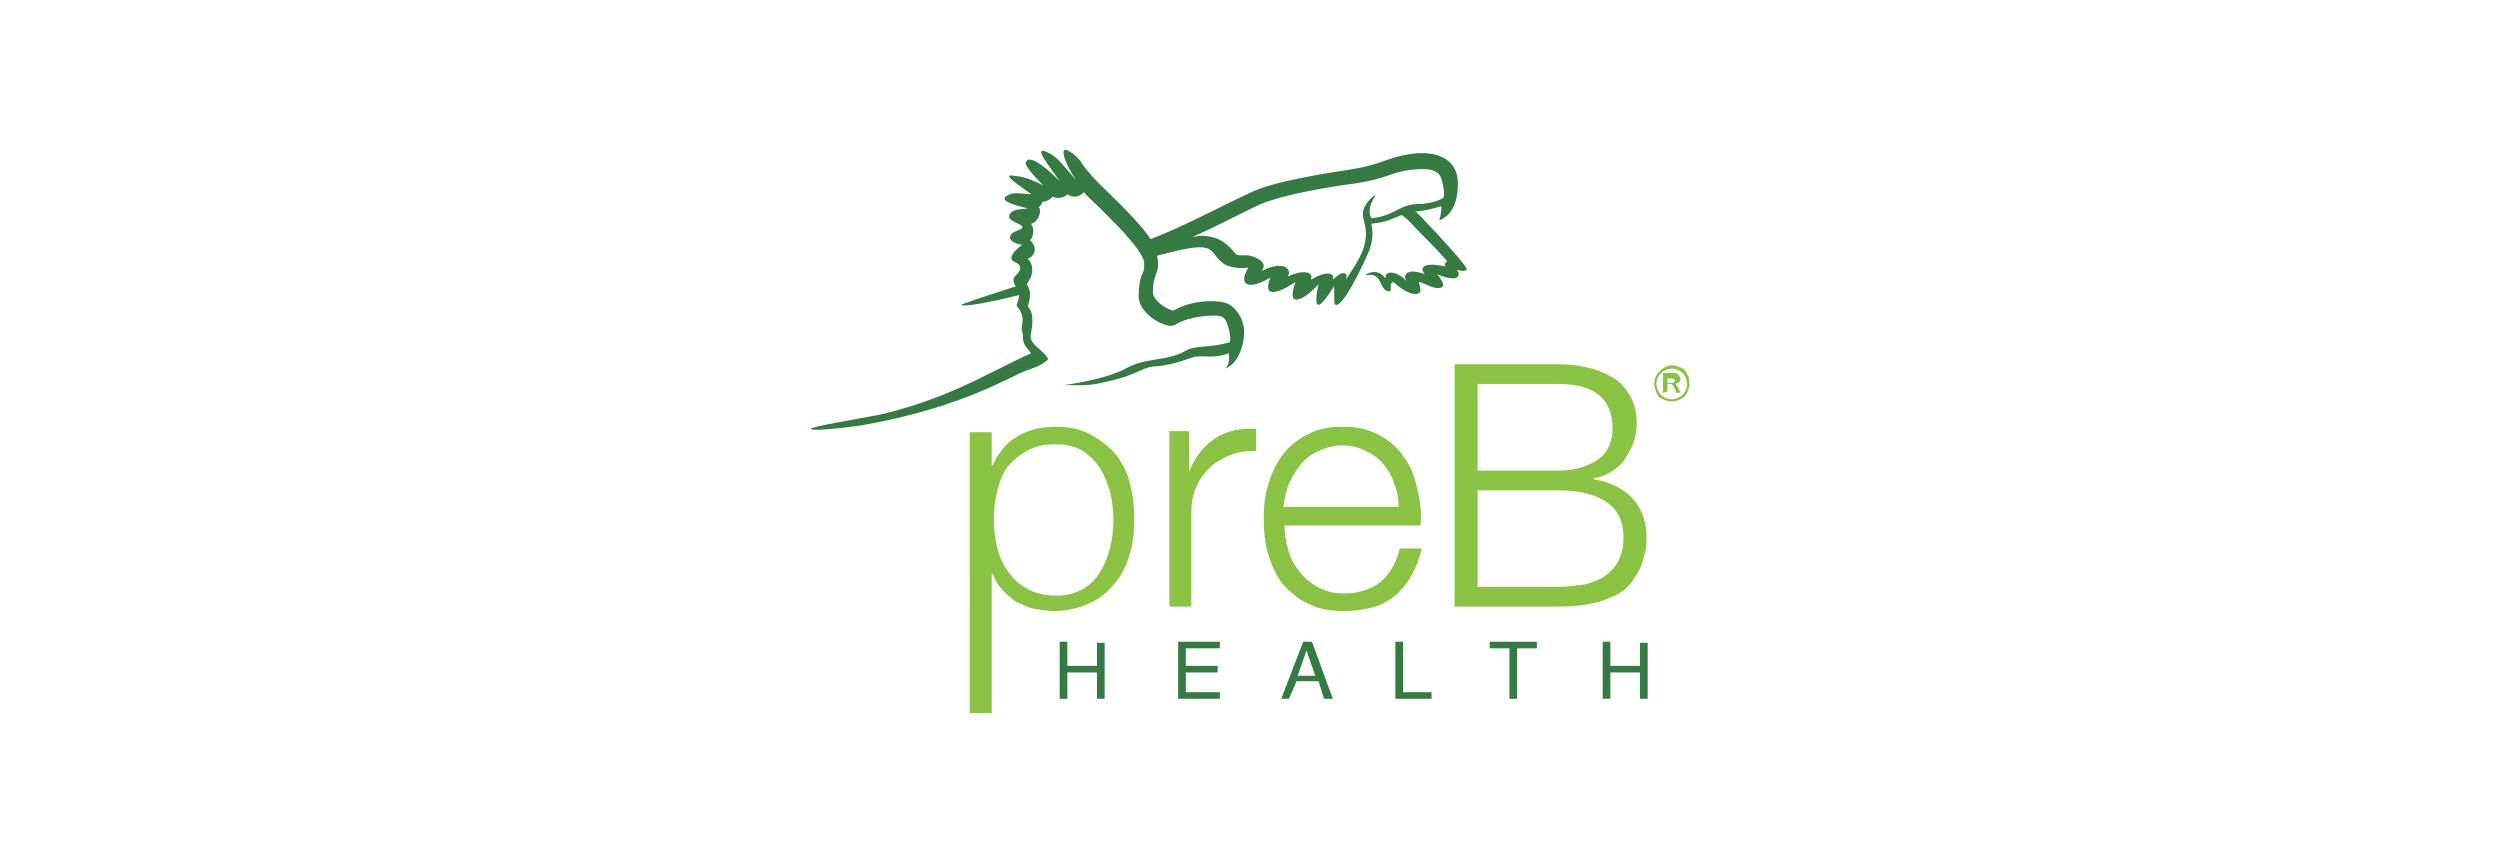 <?xml version="1.0" encoding="utf-8"?>
<!-- Generator: Adobe Illustrator 24.2.3, SVG Export Plug-In . SVG Version: 6.00 Build 0)  -->
<svg version="1.1" id="Layer_1" xmlns="http://www.w3.org/2000/svg" xmlns:xlink="http://www.w3.org/1999/xlink" x="0px" y="0px"
	 viewBox="0 0 227.9 78.6" style="enable-background:new 0 0 227.9 78.6;" xml:space="preserve">
<style type="text/css">
	.st0{fill:#8AC343;}
	.st1{fill:#367A43;}
</style>
<g>
	<path class="st0" d="M101.2,44.9c-0.2-0.8-0.5-1.5-0.9-2.2c-0.4-0.6-1-1.2-1.6-1.6c-0.7-0.4-1.5-0.6-2.4-0.6c-1.1,0-2,0.2-2.7,0.6
		c-0.7,0.4-1.3,0.9-1.8,1.5c-0.4,0.6-0.7,1.3-0.9,2.2c-0.2,0.8-0.3,1.7-0.3,2.6c0,0.8,0.1,1.6,0.3,2.5c0.2,0.8,0.5,1.5,1,2.2
		c0.4,0.6,1,1.2,1.8,1.6c0.7,0.4,1.6,0.6,2.6,0.6c0.9,0,1.7-0.2,2.4-0.6c0.7-0.4,1.2-0.9,1.6-1.6c0.4-0.6,0.7-1.4,0.9-2.2
		c0.2-0.8,0.3-1.6,0.3-2.5C101.5,46.5,101.4,45.7,101.2,44.9 M90.4,39.4v3h0.1c0.5-1.1,1.2-2,2.2-2.6s2.2-0.9,3.5-0.9
		c1.2,0,2.3,0.2,3.2,0.7s1.7,1.1,2.3,1.8c0.6,0.8,1.1,1.7,1.3,2.7c0.3,1,0.4,2.1,0.4,3.2c0,1.1-0.1,2.2-0.4,3.2s-0.7,1.9-1.4,2.7
		c-0.6,0.8-1.4,1.4-2.3,1.8c-0.9,0.4-2,0.7-3.2,0.7c-0.6,0-1.2-0.1-1.8-0.2c-0.6-0.1-1.1-0.4-1.6-0.6c-0.5-0.3-0.9-0.7-1.3-1.1
		c-0.4-0.4-0.7-0.9-0.9-1.5h-0.1V65h-2V39.4H90.4"/>
	<path class="st0" d="M108.4,39.3V43l0,0c0.5-1.3,1.3-2.3,2.3-3c1.1-0.7,2.3-1,3.8-0.9v2c-0.9,0-1.7,0.1-2.4,0.4
		c-0.7,0.3-1.4,0.7-1.9,1.2s-0.9,1.1-1.2,1.8c-0.3,0.7-0.4,1.5-0.4,2.3v8.5h-2v-16H108.4"/>
	<path class="st0" d="M127.1,44.1c-0.2-0.7-0.6-1.3-1-1.8s-1-0.9-1.6-1.2s-1.3-0.5-2.1-0.5c-0.8,0-1.5,0.2-2.2,0.5
		c-0.6,0.3-1.2,0.7-1.6,1.2s-0.8,1.1-1.1,1.8c-0.3,0.7-0.4,1.4-0.5,2.1h10.5C127.5,45.5,127.4,44.8,127.1,44.1 M117.4,50
		c0.2,0.8,0.5,1.4,1,2c0.4,0.6,1,1.1,1.7,1.5c0.7,0.4,1.5,0.6,2.4,0.6c1.4,0,2.6-0.4,3.4-1.1c0.8-0.7,1.4-1.7,1.7-3h2
		c-0.4,1.8-1.2,3.2-2.3,4.2c-1.1,1-2.7,1.5-4.8,1.5c-1.3,0-2.4-0.2-3.3-0.7c-0.9-0.4-1.7-1.1-2.3-1.8c-0.6-0.8-1-1.7-1.3-2.7
		c-0.3-1-0.4-2.1-0.4-3.2c0-1.1,0.1-2.1,0.4-3.1s0.7-1.9,1.3-2.7s1.3-1.4,2.3-1.9c0.9-0.5,2-0.7,3.3-0.7s2.4,0.3,3.3,0.8
		s1.7,1.2,2.2,2c0.6,0.8,1,1.8,1.2,2.9c0.3,1.1,0.4,2.2,0.3,3.3h-12.4C117.1,48.6,117.2,49.3,117.4,50"/>
	<path class="st0" d="M142,53.5c0.8,0,1.5-0.1,2.3-0.2c0.7-0.1,1.3-0.4,1.9-0.7c0.5-0.4,1-0.8,1.3-1.4c0.3-0.6,0.5-1.3,0.5-2.2
		c0-1.4-0.5-2.5-1.5-3.2s-2.5-1.1-4.4-1.1h-7.4v8.8C134.7,53.5,142,53.5,142,53.5z M142,42.9c0.9,0,1.6-0.1,2.2-0.3
		c0.6-0.2,1.2-0.5,1.6-0.8c0.4-0.3,0.7-0.7,0.9-1.2s0.3-0.9,0.3-1.5c0-2.8-1.7-4.1-5-4.1h-7.3v7.9C134.7,42.9,142,42.9,142,42.9z
		 M142,33.2c0.9,0,1.8,0.1,2.7,0.3c0.9,0.2,1.6,0.5,2.3,0.9s1.2,1,1.6,1.7c0.4,0.7,0.6,1.5,0.6,2.6c0,0.6-0.1,1.1-0.3,1.7
		c-0.2,0.5-0.5,1-0.8,1.5c-0.3,0.4-0.7,0.8-1.2,1.1s-1,0.5-1.6,0.6v0.1c1.4,0.2,2.6,0.8,3.5,1.7c0.9,1,1.3,2.2,1.3,3.6
		c0,0.3,0,0.7-0.1,1.2c-0.1,0.4-0.2,0.9-0.4,1.4s-0.5,0.9-0.8,1.4c-0.4,0.5-0.8,0.9-1.4,1.2c-0.6,0.3-1.3,0.6-2.2,0.8
		s-1.9,0.3-3.1,0.3h-9.5V33.2H142"/>
	<path class="st1" d="M130.9,21.2c-0.9-0.9-1.6-1.8-1.9-1.9c1-0.1,1.7-0.3,2.4-0.5c0,0.7-0.2,1.3-0.2,1.3c1-0.4,1.7-1.4,1.7-3.4
		c0-2.3-2.1-3.1-4.7-2.6c-1.7,0.3-2.4,0.9-4.8,1.3c-2.5,0.4-7.3,1.1-9.5,2.2c-3.2,1.5-5.7,2.9-9,4.2c-0.9-1.3-2.2-2.6-3-3.4
		c-1.1-1.1-2.6-2.4-3.4-3.7c0,0-0.4-0.6-1.2-1c-0.8-0.4-0.1,1.5,0.8,2.7c-1.3-1.4-1.6-2.1-2.8-2.6c-1.1-0.4,0.4,1.4,1.3,2.7
		c-1.6-1.6-3-2.5-3.1-1.6c0,0.2,0.5,0.9,1.6,2c-1.6-0.8-2-0.8-2.9-0.9s1.3,1.3,1.8,1.7c-1,0-1.6-0.3-2.3,0.2c-0.6,0.5,1.2,0.9,2,1.1
		c-1.2,0.1-1.6,0.2-1.7,0.7c-0.1,0.5,1.2,0.7,1.2,1s-0.9,0.3-1.1,0.8c-0.2,0.5,0.7,0.8,1.1,0.8c0,0-1,0.7-1,1.2s0.7,0.3,0.8,0.9
		c0,0.6-0.7,0.7-0.6,1.2c0,0.2,0.1,0.4,0.2,0.5c-2.8,0.9-4.9,1.6-5,1.7c0.2,0.2,2.5-0.2,5.3-0.9c0,0.5-0.3,0.9-0.2,1
		c0.3,0.4,0.4,0.5,0.5,1c0.1,0.7-0.2,0.9,0,1.4c0.2,0.5-0.3,0.7,0.8,1.9c-0.9,0.4-1.9,0.9-4.3,2.1c-2.4,1.2-5.6,2.6-9.5,3.5
		c-1.5,0.3-6.4,1.1-6.3,1.3s2.3,0,4.5-0.3c9.3-1.6,13.9-4.6,15.1-5c1.2-0.4,1.7-0.7,2-1c0.2-0.2-0.8-1-1-1.2l0,0
		c-1-0.9-0.3-1.1-0.4-2.6c0-0.5-0.2-0.8-0.4-1.1c0.1-0.3,0.2-0.7,0.2-1.1l0,0c0-0.4-0.2-0.7-0.3-0.9c0.2-0.3,0.5-0.7,0.5-1.3
		c0-0.5-0.2-0.8-0.4-1c0.1-0.1,0.1-0.1,0.2-0.1c0.3-0.2,0.5-0.6,0.4-0.9c0-0.1,0-0.2-0.1-0.3c-0.1-0.2-0.2-0.3-0.3-0.4
		c0.2-0.2,0.3-0.5,0.3-0.9c0-0.2-0.1-0.4-0.2-0.6c0.4-0.1,0.7-0.5,0.8-1c0-0.1,0-0.1,0-0.2s0-0.2-0.1-0.3c0.1-0.1,0.2-0.2,0.3-0.4
		v-0.1c0.3,0,0.7-0.2,0.9-0.4v-0.1c0.4,0.2,0.9,0.2,1.3-0.1c0.1,0,0.1-0.1,0.1-0.1c0.4,0.3,0.9,0.3,1.3,0c0.1-0.1,0.2-0.1,0.2-0.2
		c0.4,0.5,0.9,0.9,1.4,1.4l0.7,0.7l0.1,0.1c0.9,0.9,3.1,3.1,3.3,4.2c0,0.1,0,0.2,0,0.3c0,0.3,0,0.4-0.1,0.6c-0.2,0.4-0.4,1-0.4,2.2
		c0,0,0,0,0,0.1c0.1,1.3,1.5,2.1,1.9,2.3c0.5,0.2,1.1,0.5,1.6,0.1c1.3-0.7,3.2-0.8,3.9-0.7c0.5,0.1,0.7,0.6,0.9,1.6
		c0,0,0.1,0.5,0,0.8c-1.7,0.5-3.1,0.3-3.9,0.7c-1.8,1.1-3.6,0.6-5.6,1.7c-1.2,0.7-4,1.3-5.6,1.5c1,0,2.2,0.1,3.4-0.2
		c3.4-0.7,3.6-1.4,4.8-1.5c2-0.1,3.4-0.9,3.9-0.9c0.6-0.1,1.7,0.2,2.9-0.3c0,0,0.2,0.9-0.3,1.4c1.3-0.5,1.8-2.5,1.7-3.6
		s-0.8-2.1-1.7-2.4c-1-0.3-3.2-0.2-4.7,0.7c-0.2,0.1-1.8-0.7-1.9-1.6c0-2,0.7-1.7,0.4-3.3v-0.1c2.3-0.6,3.7-0.9,4.4-0.7
		c0.7,0.1,0.8,0.8,1.6,1.4c0.8,0.6,2.3,0.4,2.3,0.4s-0.8,1.2-0.1,1.5c0.7,0.3,2.1-0.6,2.1-0.6s-0.5,1.2,0.1,1.3
		c0.6,0.2,2.2-0.9,2.2-0.9s-0.6,1.5,0,1.6c0.8,0.1,2.1-1.4,2.1-1.4s-1,4.1,1.4,0.2c0.1,0.6-0.1,1.7,0.2,1.7c0.7,0,2.3-3.3,2.9-4.7
		c0.6-1.3,0.4-2.3,0.3-2.7c1.7-0.2,1.9-0.5,2.8-0.8c0.1,0.1,0.5,0.4,0.7,0.6c1.1,1.2,2.6,2.6,3.4,3.6c-0.1,0.1-0.3,0.3-0.1,0.5
		c-2.2-0.5-2.4,0.2-1.9,0.7c-1.3-0.5-2.1-0.2-1.7,0.6c-0.7-0.8-2-1.1-1.9-0.2c-0.6-1-1.8-0.5-1.8-0.3c1.5-0.3,1.2,1.1,1.9,1.4
		c0.7,0.3,0.1-0.6,0.6-0.8c0.4,0.3,1.2,1.1,2.1,1.1c0.8-0.1,0.1-1,0.3-1.1c0.2,0,1.5,0.8,2,0.5C131.9,26,131,25,131,25
		s1.4,0.6,1.8,0.3c0.4-0.3,0-0.7,0-0.7s0.7,0.2,0.9,0C133.9,24.5,132.3,22.7,130.9,21.2 M120.8,26.1L120.8,26.1
		C120.8,26.1,120.9,26.2,120.8,26.1C120.9,26.1,120.8,26.1,120.8,26.1 M125,19.9c-0.2-0.5-0.3-1,0.4-2.1c-0.3,0-1,0.9-1.1,1.3
		c-0.3,1,0.7,1.7-0.1,3.8c-0.5,1.2-1.3,2.2-1.5,2.6c0.1-0.4,0.1-0.6-0.3-0.6c-0.3,0-0.9,0.6-0.9,0.6c0.2-0.7-0.7-0.8-2,0
		c0.3-0.8-0.8-0.9-2.1-0.3c0.4-0.7-0.4-1.5-2.4-0.5c0.7-0.8-0.6-1.3-1.1-1.4s-1.1,0.1-1.3-0.2c0,0-0.8-1.1-1.8-1.4s-1.4-0.2-2.1-0.1
		c2.3-1,3.7-1.8,5.8-2.8c2-1,6.8-1.8,9.2-2.1c2.6-0.4,3.2-1,4.8-1.2c1.6-0.2,2.6-0.1,2.9,0.8c0.2,0.7,0.3,1.3,0.2,1.7
		c-0.4,0.3-1.1,0.5-2,0.6C127.6,18.5,127.2,19.7,125,19.9 M126.6,25.2L126.6,25.2L126.6,25.2L126.6,25.2L126.6,25.2"/>
	<path class="st0" d="M152.4,33.3c0.3,0,0.6,0.1,0.8,0.2c0.3,0.1,0.5,0.3,0.6,0.6c0.2,0.3,0.2,0.6,0.2,0.9s-0.1,0.6-0.2,0.8
		c-0.1,0.3-0.4,0.5-0.6,0.6c-0.3,0.1-0.5,0.2-0.8,0.2s-0.6-0.1-0.8-0.2c-0.3-0.1-0.5-0.3-0.6-0.6c-0.1-0.3-0.2-0.5-0.2-0.8
		s0.1-0.6,0.2-0.8c0.2-0.3,0.4-0.5,0.6-0.6C151.8,33.4,152.1,33.3,152.4,33.3 M152.4,33.6c-0.2,0-0.5,0.1-0.7,0.2
		c-0.2,0.1-0.4,0.3-0.5,0.5c-0.1,0.2-0.2,0.4-0.2,0.7c0,0.2,0.1,0.5,0.2,0.7c0.1,0.2,0.3,0.4,0.5,0.5s0.4,0.2,0.7,0.2
		c0.2,0,0.5-0.1,0.7-0.2c0.2-0.1,0.4-0.3,0.5-0.5c0.1-0.2,0.2-0.4,0.2-0.7c0-0.2-0.1-0.5-0.2-0.7c-0.1-0.2-0.3-0.4-0.5-0.5
		C152.8,33.7,152.6,33.6,152.4,33.6 M151.6,35.8V34h0.4c0.3,0,0.5,0,0.6,0c0.1,0,0.2,0,0.3,0.1c0.1,0,0.1,0.1,0.2,0.2
		c0,0.1,0.1,0.2,0.1,0.2c0,0.1,0,0.2-0.1,0.3c-0.1,0.1-0.2,0.1-0.4,0.2c0.1,0,0.1,0,0.1,0.1l0.1,0.1c0,0,0.1,0.1,0.1,0.2l0.2,0.4
		h-0.4l-0.1-0.3c-0.1-0.2-0.2-0.3-0.2-0.4c-0.1,0-0.1-0.1-0.2-0.1H152v0.7L151.6,35.8L151.6,35.8z M152,34.9h0.1c0.2,0,0.3,0,0.4,0
		c0.1,0,0.1,0,0.1-0.1l0.1-0.1c0-0.1,0-0.1-0.1-0.1c0,0-0.1-0.1-0.2-0.1c0,0-0.2,0-0.3,0H152V34.9z"/>
	<g>
		<path class="st1" d="M96.6,58.5h0.7v2.2h2.7v-2.1h0.7v5.1H100v-2.4h-2.7v2.4h-0.7V58.5z"/>
		<path class="st1" d="M107.4,58.5h3.8v0.6h-3.1v1.6h2.9v0.6h-2.9v1.8h3.1v0.6h-3.8V58.5z"/>
		<path class="st1" d="M118.8,58.5h0.8l1.9,5.2h-0.8l-0.5-1.6h-2l-0.7,1.6h-0.7L118.8,58.5z M119.9,61.6l-0.8-2.3l-0.8,2.3H119.9z"
			/>
		<path class="st1" d="M127.2,58.5h0.7v4.6h2.6v0.6h-3.3C127.2,63.7,127.2,58.5,127.2,58.5z"/>
		<path class="st1" d="M140.1,58.5v0.6h-1.8v4.6h-0.7v-4.6h-1.8v-0.6C135.8,58.5,140.1,58.5,140.1,58.5z"/>
		<path class="st1" d="M146.1,58.5h0.7v2.2h2.7v-2.1h0.7v5.1h-0.7v-2.4h-2.7v2.4h-0.7V58.5z"/>
	</g>
</g>
</svg>
